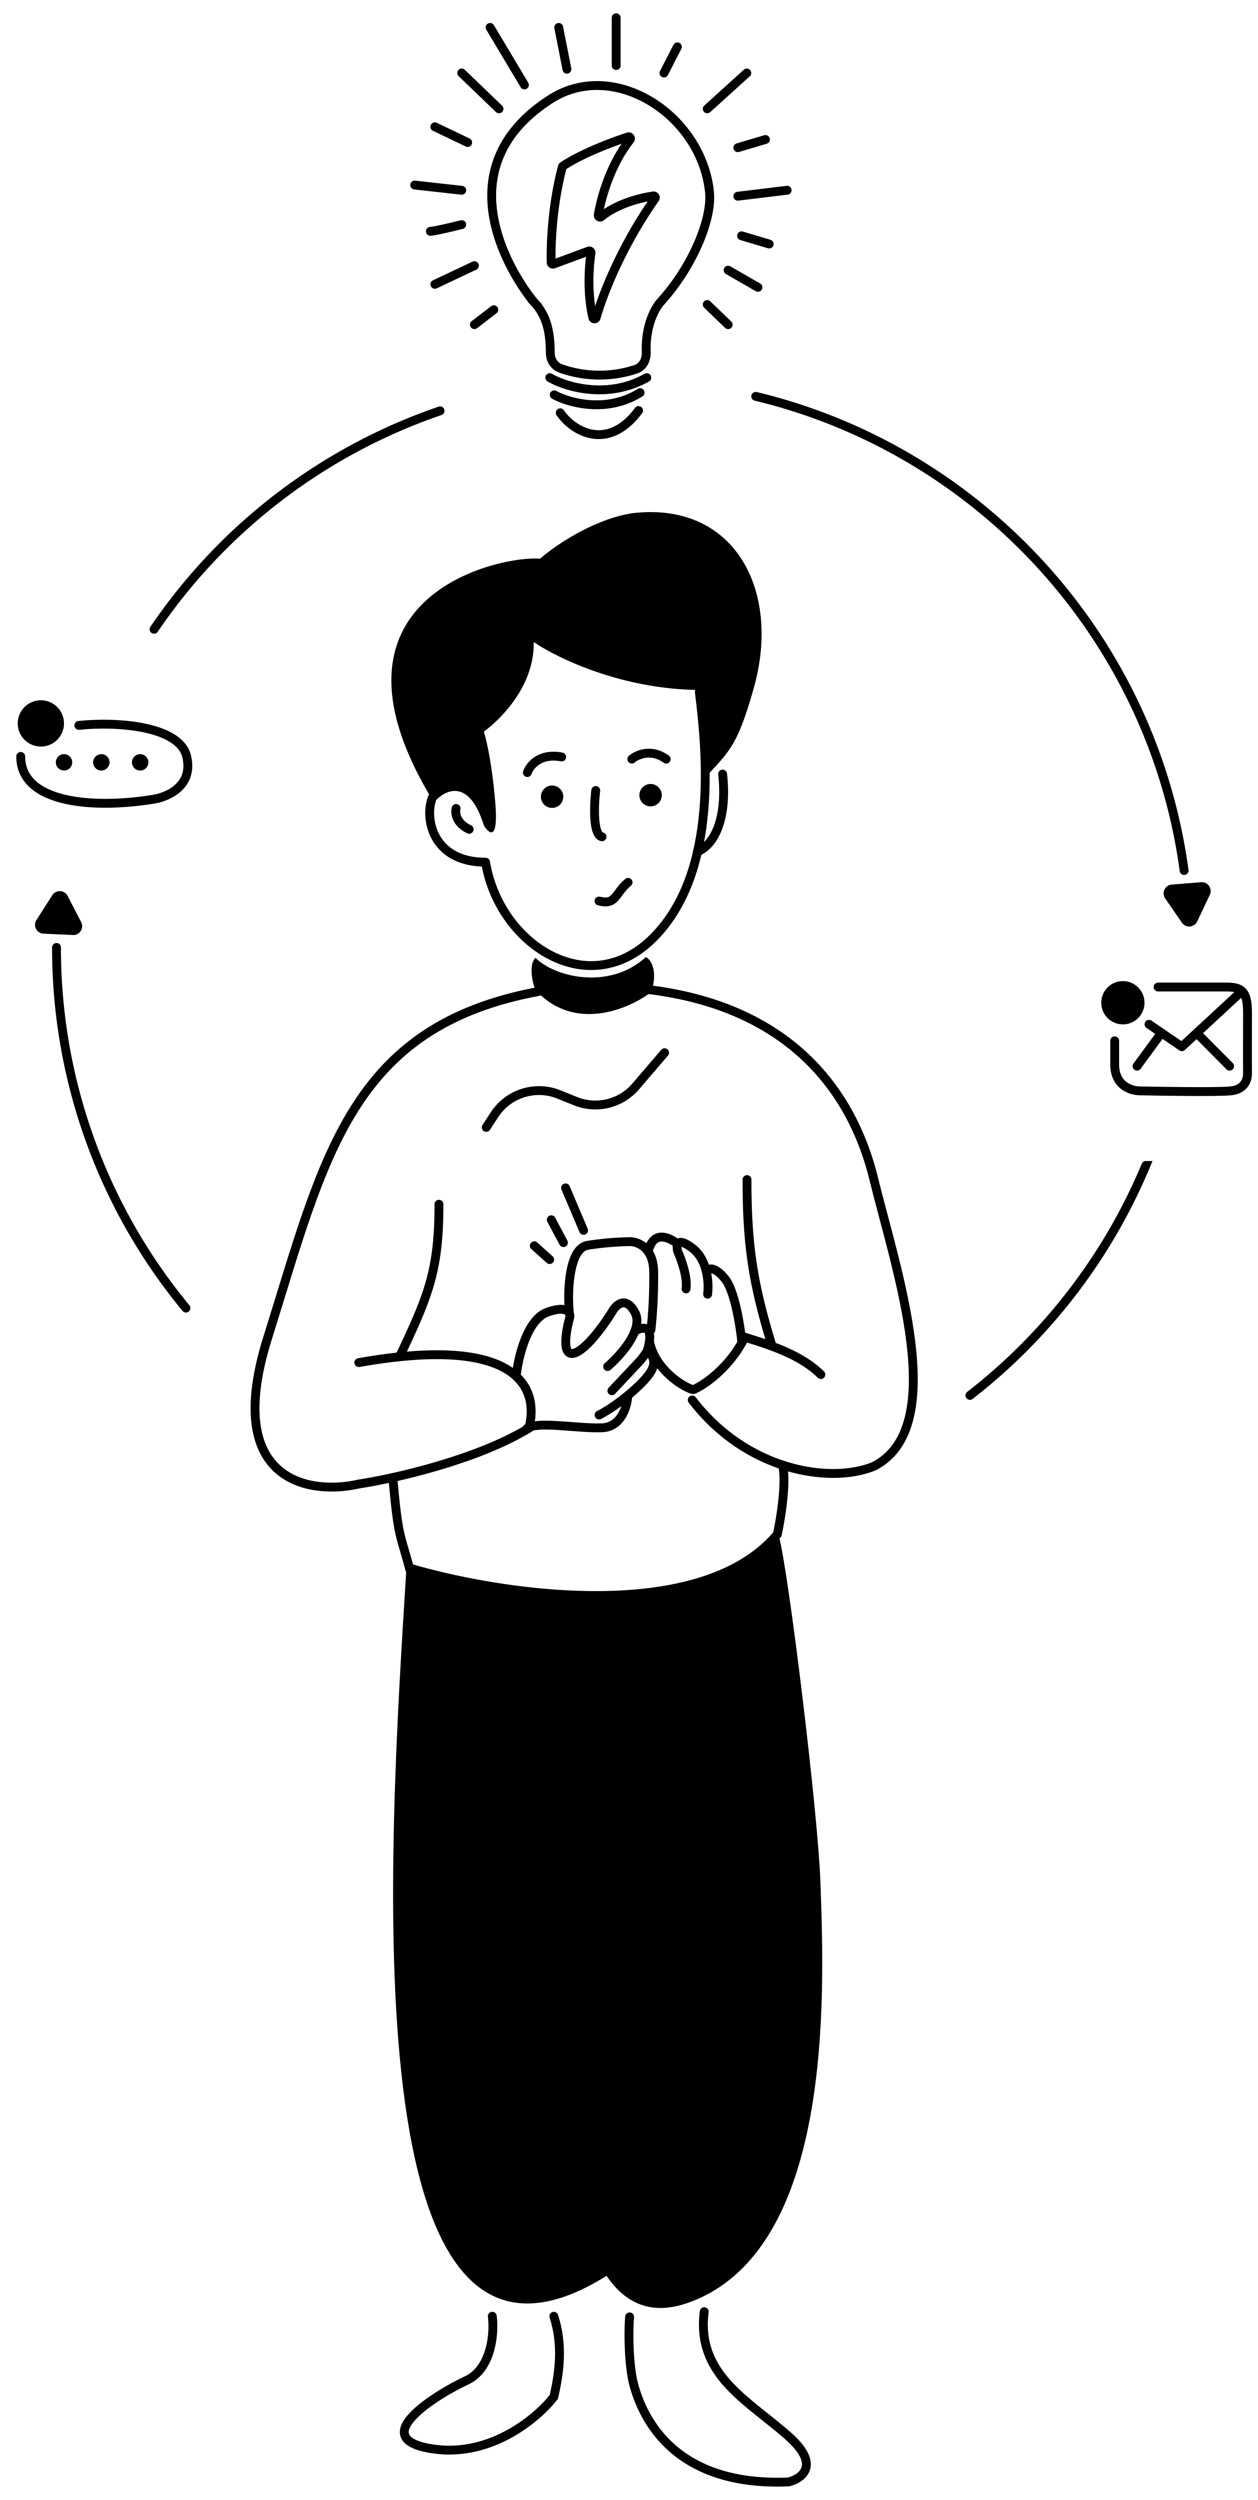 <svg xmlns="http://www.w3.org/2000/svg" width="71" height="141" fill="none"><path fill="#000" d="M67.569 51.972a.5.5 0 0 1-.863.07l-.944-1.366a.5.5 0 0 1 .37-.783l1.656-.134a.5.5 0 0 1 .492.712l-.711 1.5ZM2.95 50.494a.5.5 0 0 1 .866.038l.765 1.475a.5.5 0 0 1-.467.73l-1.658-.076a.5.5 0 0 1-.4-.768l.895-1.4Z"/><path stroke="#000" stroke-linecap="round" stroke-width=".5" d="M39.068 78.961c3.058 3.995 7.756 4.747 10.235 3.749 4.352-2.197 1.25-11.15 0-16.257-1.032-4.212-4.128-9.645-12.846-10.656M20.25 76.854c9.005-1.6 10.198 1.452 9.6 3.701-2.953 1.799-7.63 2.848-9.6 3.147-2.779.638-7.697-.117-5.146-8.238 3.189-10.15 4.633-17.563 15.288-19.542"/><path stroke="#000" stroke-linecap="round" stroke-width=".5" d="M39.152 78.373c.81-.36 2.146-1.438 2.881-2.951m0 0c1.462.451 3.163.993 4.296 2.106M42.16 66.531c0 3.707.337 5.854 1.39 9.308m-18.775-7.917c0 3.756-.603 5.174-2.216 8.584m9.577-2.451c-.122-1.144-.037-3.65 1.03-3.816a17.159 17.159 0 0 1 2.332-.207c.455-.02 1.37.29 1.394 1.686a27.508 27.508 0 0 1-.152 3.283m-3.804-5.605L31.92 67m-.12 3.085-.687-1.288m-.09 2.246-.867-.778"/><path stroke="#000" stroke-linecap="round" stroke-width=".5" d="M29.146 77.523c.11-1.002.614-3.108 1.746-3.513 1.131-.404 1.314.03 1.264.298-.21.734-.464 2.167.21 2.025.675-.143 1.726-1.608 2.167-2.323.21-.397.764-.952 1.294 0 .177.318.146.695 0 1.08-.292.77-1.046 1.57-1.535 1.987"/><path stroke="#000" stroke-linecap="round" stroke-width=".5" d="M35.827 75.087c.425-.27 1.137-.414.716 1.064-.016.057-.084.178-.385.565l-1.625 1.727"/><path stroke="#000" stroke-linecap="round" stroke-width=".5" d="M36.543 76.148c.578.596.463 1.09-.475 1.995-.213.205-.426.393-.632.563-.71.585-1.346.966-1.626 1.104"/><path stroke="#000" stroke-linecap="round" stroke-width=".5" d="M35.436 78.71c-.03.587-.361 1.772-1.445 1.82-1.354.059-3.641-.388-4.243.03m12.118-4.88c-.089-.906-.403-2.885-.95-3.554-.545-.669-.88-.597-.978-.478"/><path stroke="#000" stroke-linecap="round" stroke-width=".5" d="M39.937 72.995c.079-.587.017-1.929-.861-2.598-.53-.403-.755-.378-.83-.22-.05.104-.036.265 0 .4.197.428.569 1.45.474 2.12m-.475-2.525c-.396-.345-1.27-.783-1.602.22m2.432 7.978c-.514-.15-2.047-1.075-2.403-2.628"/><circle cx="2.306" cy="40.802" r="1.306" fill="#000"/><path stroke="#000" stroke-linecap="round" stroke-width=".5" d="M4.45 40.913c2.21-.227 5.675.042 6.085 1.75.41 1.709-1.155 2.334-1.988 2.433-3.172.504-7.379.266-7.379-2.433"/><circle cx="3.614" cy="42.998" r=".463" fill="#000"/><circle cx="5.719" cy="42.998" r=".463" fill="#000"/><circle cx="7.911" cy="42.998" r=".463" fill="#000"/><circle cx="63.374" cy="56.557" r="1.221" fill="#000"/><path stroke="#000" stroke-linecap="round" stroke-width=".5" d="M65.361 55.672h3.853c.806 0 1.195.178 1.195 1.427 0 1.213-.01 2.785 0 3.419.007.446-.215.94-.956 1.01-.74.072-3.713.03-5.107 0-.518 0-1.434-.293-1.434-1.486v-1.338m1.936-.931 1.853 1.264m0 .002 3.37-3.117m-5.897 4.212 1.358-1.853m2.023 0 1.841 1.853m-41.61 70.507c.14 1.179-.142 3.015-1.456 3.622-1.642.758-5.854 3.327-1.81 3.874 3.234.439 5.84-1.782 6.738-2.948.309-1.347.53-2.906 0-4.548"/><path fill="#000" d="M34.233 128.363c-14.55 9.098-12.29-23.895-11.295-39.927 10.566 3.285 19.121 1.18 21.016-1.811.539 1.909 2.206 15.572 2.346 19.458l.006.155c.228 6.317.749 20.716-7.46 23.641-2.042.728-3.532.075-4.613-1.516Z"/><path stroke="#000" stroke-linecap="round" stroke-width=".5" d="M35.535 130.678c-.075.835-.057 2.784.248 3.874.769 2.758 3.097 5.675 8.723 5.434.758-.183 1.82-.952 0-2.57-.664-.59-1.386-1.13-2.063-1.689-1.642-1.352-3.024-2.81-2.696-5.344M22.18 83.425c.294 3.328.42 3.117.926 5.012 5.11 1.516 16.417 3.26 20.764-1.895.196-.899.53-2.94.295-3.917M27.443 63.587l.464-.713a3 3 0 0 1 3.636-1.144l.936.377a3 3 0 0 0 3.4-.83l1.63-1.902"/><path fill="#000" d="M36.751 55.957c.38-1.095.034-1.832-.303-1.973-2.022 1.853-5.088 1.166-6.225.042-.404.371-.168 1.467 0 1.804 2.19 2.426 5.307 1.067 6.528.127ZM42.56 38.74c-.926 3.327-1.39 3.622-2.737 5.096 0-1.457-.25-3.902-.25-4.92-4.413 0-8.138-1.802-9.448-2.702.047 3.054-2.817 5.052-2.817 5.052s.41 1.233.645 3.994c.188 2.209-.352 1.782-.645 1.293-.845-2.726-2.23-1.998-2.817-1.293-7.2-11.7 3.873-13.961 5.986-13.746 1.596-1.363 3.822-2.43 5.387-2.587 5.643-.565 8.199 4.418 6.696 9.813Z"/><path stroke="#000" stroke-linecap="round" stroke-width=".5" d="M27.406 48.635c.758 4.628 5.847 7.956 9.519 4.207 3.672-3.75 2.937-10.612 2.544-13.815m-15.062 5.946c-.463 1.137-.028 3.657 3 3.657m-1.665-3.032c-.067.243-.014.82.737 1.179"/><path stroke="#000" stroke-linecap="round" stroke-width=".5" d="M39.367 48.04c.988-.412 1.685-1.937 1.417-4.38m-6.977 7.159c.968.252.907-.443 1.642-1.053"/><circle cx="36.718" cy="44.85" r=".632" fill="#000"/><circle cx="31.159" cy="44.936" r=".632" fill="#000"/><path stroke="#000" stroke-linecap="round" stroke-width=".5" d="M29.764 43.575c.133-.391.706-1.116 1.937-.88m3.959.122c.294-.254 1.092-.61 1.938 0m-3.975 1.769c-.098.832-.164 2.518.354 2.611M8.695 35.495a32.05 32.05 0 0 1 16.142-12.323M66.83 49.1c-1.779-13.113-11.51-23.7-24.178-26.745m22.019 43.379a32.068 32.068 0 0 1-9.93 12.97M3.19 53.438a31.836 31.836 0 0 0 7.306 20.342M31.62 23.283c.73 1.067 2.695 2.19 4.421-.127m-4.76-.886c.828.45 2.957 1.054 4.844-.125M31.03 21.3c.898.52 3.25 1.247 5.474 0m-6.318-4.209c.785.854.86 1.92.875 2.838.007.378.223.724.578.851a6.541 6.541 0 0 0 4.259.043c.4-.137.593-.558.576-.981-.057-1.473.5-2.482.83-2.835 1.718-1.887 2.906-4.59 2.737-6.191-.456-4.338-5.39-7.522-8.97-5.223-6.615 4.247-1.39 10.949-.885 11.498Z"/><path stroke="#000" stroke-linecap="round" stroke-width=".5" d="M31.108 14.805c-.024-.932.035-3.118.627-5.386a.098.098 0 0 1 .04-.058c1.074-.706 2.728-1.332 3.676-1.642.096-.031.172.086.109.165-1.103 1.39-1.628 3.24-1.795 4.246-.016.094.099.152.172.091.874-.725 2.192-1.063 2.938-1.17.085-.012.14.083.09.153-1.907 2.724-2.944 5.4-3.316 6.706-.028.098-.167.1-.19 0-.324-1.358-.222-2.872-.102-3.637a.102.102 0 0 0-.136-.112l-1.98.733a.098.098 0 0 1-.133-.089Zm-4.333 3.506 1.095-.842m-1.095-2.485-2.232 1.053m-.253-2.99c.201 0 1.263-.253 1.768-.379m.002-1.936-2.654-.294m2.99-2.401-1.853-.885m3.621-1.013L26.06 4.117m3.538.673L27.66 1.547m4.337 2.358-.464-2.358m3.244 2.149V1m2.696 3.119.758-1.474m1.685 3.494 2.232-2.022m-.505 4.213 1.558-.463m-1.558 3.2 2.78-.337m-2.57 2.57 1.559.464m-2.318 1.474 1.684.969m-2.862.969 1.18 1.137"/></svg>